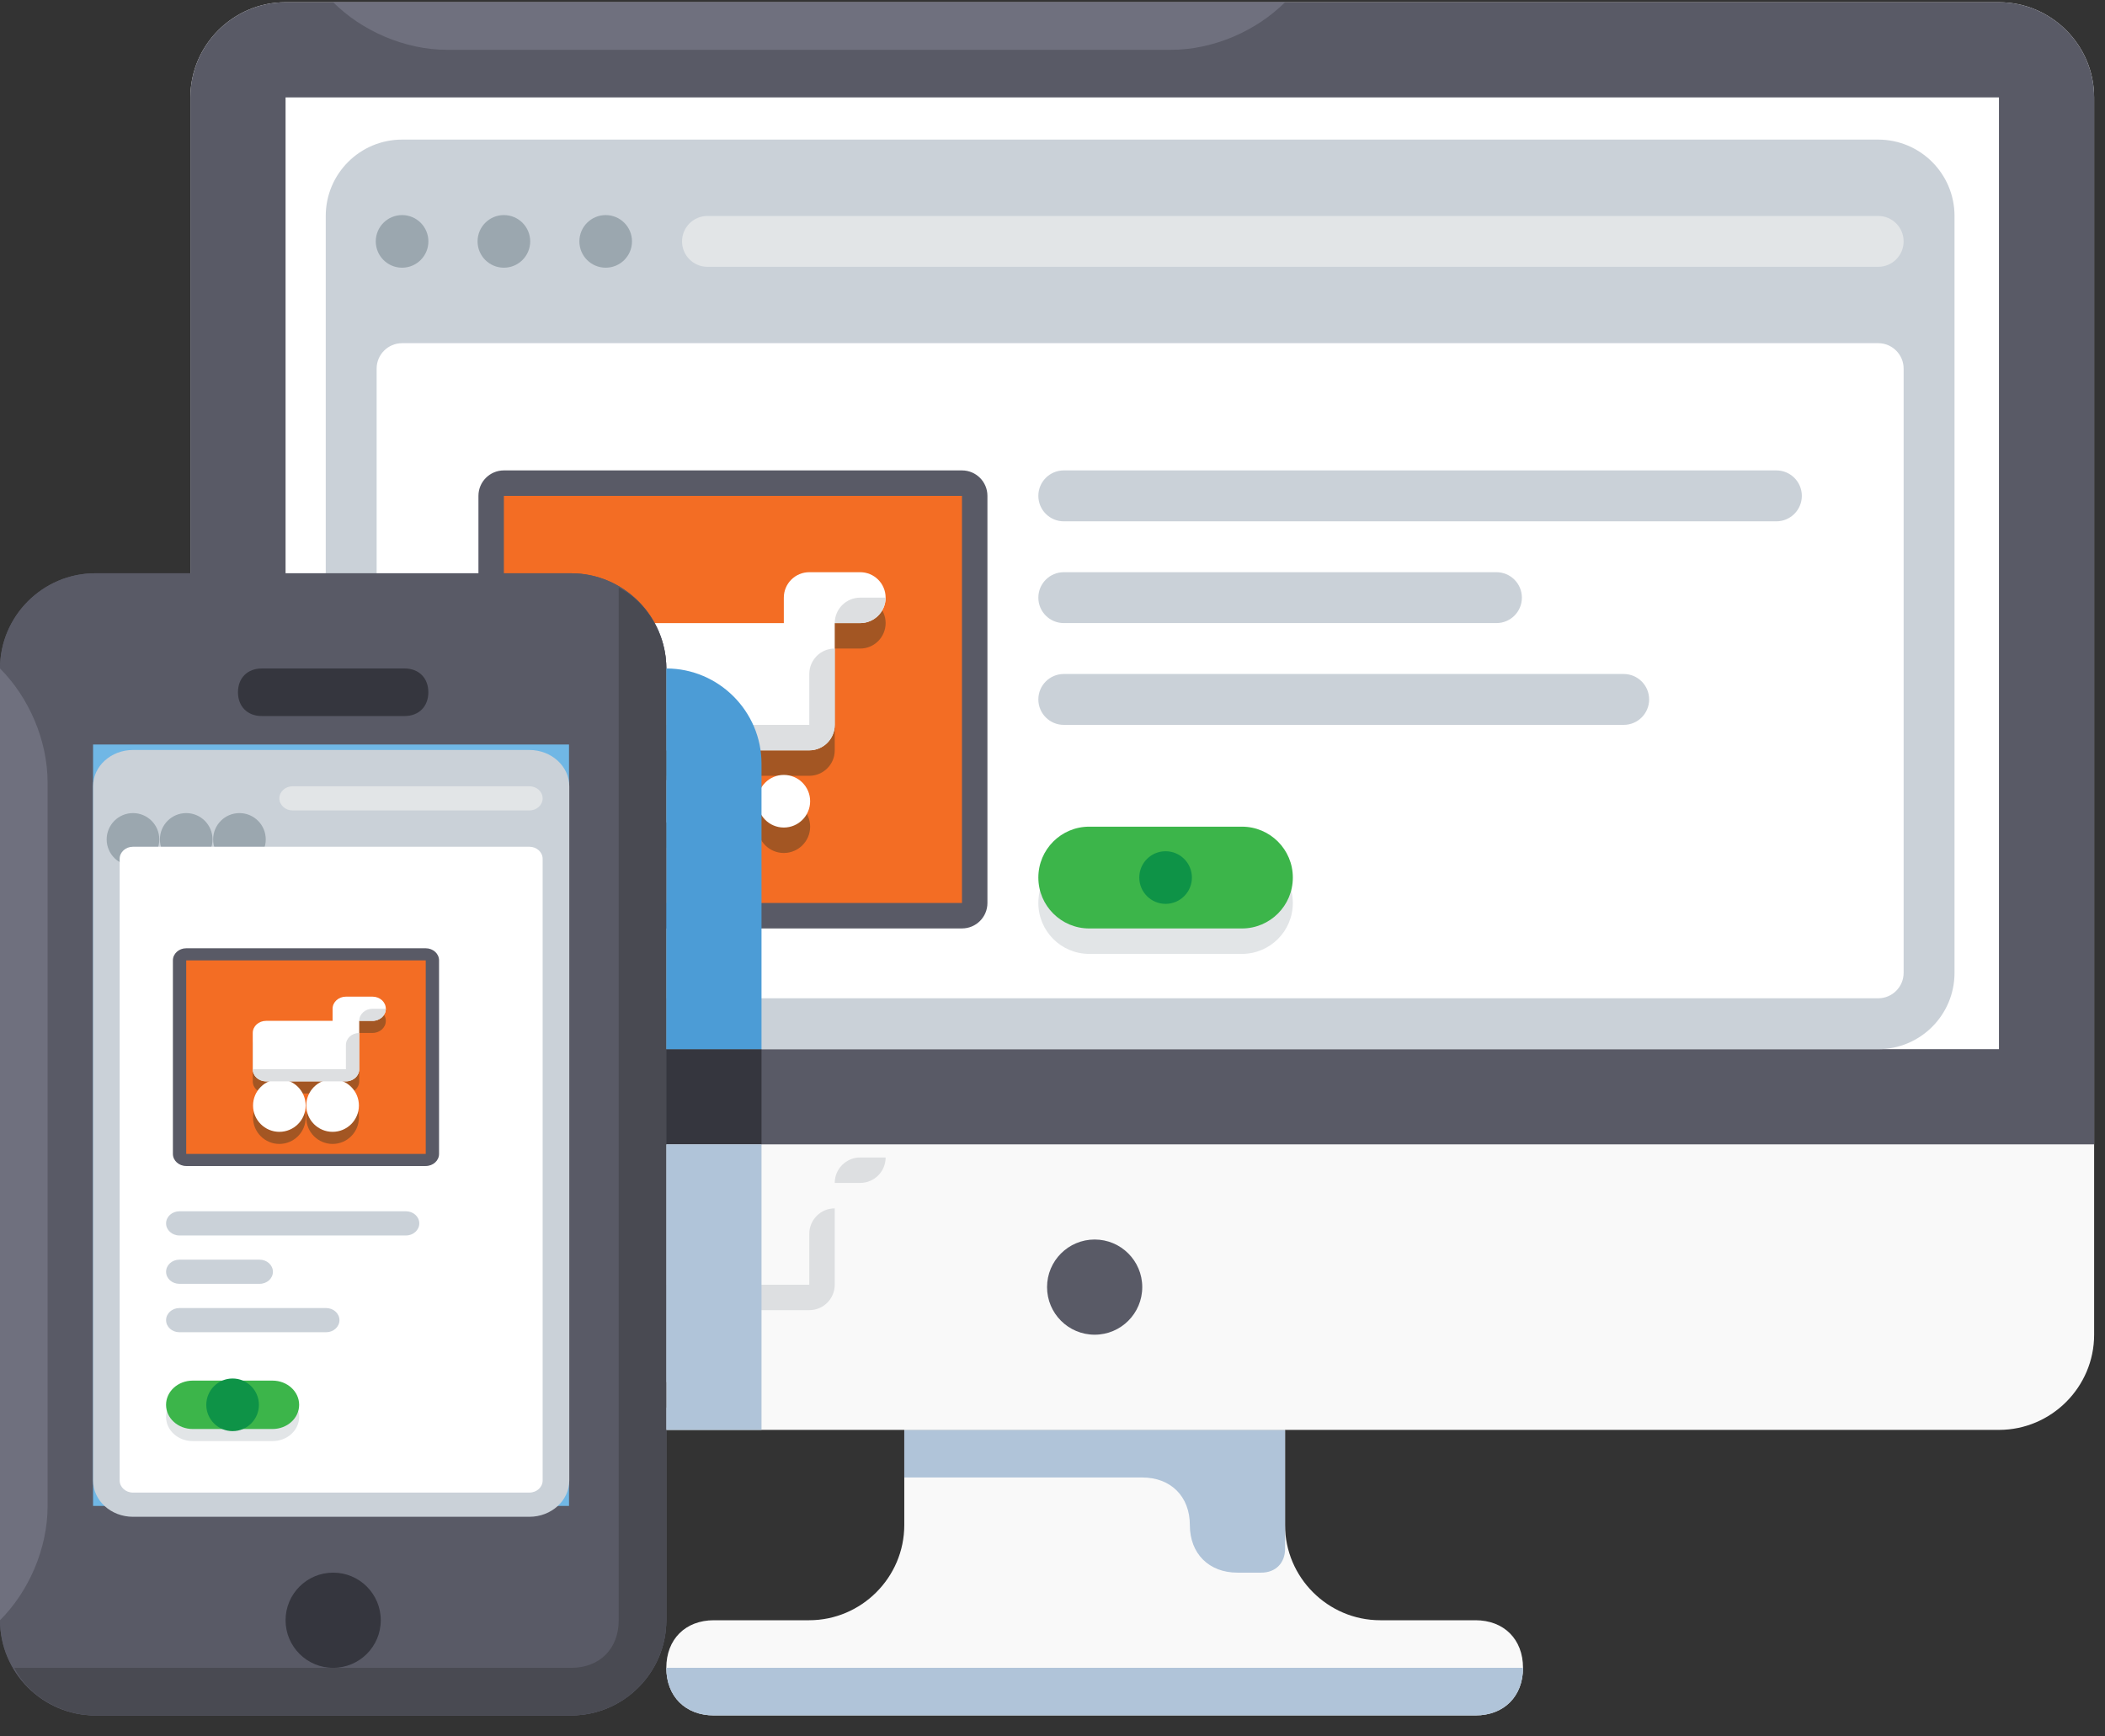 <?xml version="1.0" encoding="UTF-8"?>
<svg width="80px" height="66px" viewBox="0 0 80 66" version="1.1" xmlns="http://www.w3.org/2000/svg" xmlns:xlink="http://www.w3.org/1999/xlink">
    <rect x="0" y="0" width="80" height="66" fill="#333333" stroke="none"/>
    <!-- Generator: sketchtool 63.1 (101010) - https://sketch.com -->
    <title>9604CEF8-790A-490C-B6D8-C1A1ED6E5C6D</title>
    <desc>Created with sketchtool.</desc>
    <g id="Page-1" stroke="none" stroke-width="1" fill="none" fill-rule="evenodd">
        <g id="Masa-üstü-arayüz-tasarım-ön-bilgi-formu" transform="translate(-168, -25)" fill-rule="nonzero">
            <g id="monitor" transform="translate(168, 25)">
                <path d="M48.838,57.966 L48.838,54.349 L34.367,54.349 L34.367,57.966 C34.367,59.956 32.739,61.584 30.75,61.584 L27.132,61.584 C26.047,61.584 25.323,62.308 25.323,63.393 L25.323,63.393 C25.323,64.478 26.047,65.202 27.132,65.202 L56.073,65.202 C57.158,65.202 57.882,64.478 57.882,63.393 L57.882,63.393 C57.882,62.308 57.158,61.584 56.073,61.584 L52.455,61.584 C50.466,61.584 48.838,59.956 48.838,57.966 Z" id="Path" fill="#F9F9F9"></path>
                <g id="Group" transform="translate(25.182, 54.25)" fill="#B0C4D9">
                    <path d="M9.185,0.099 L9.185,1.908 L18.229,1.908 C19.315,1.908 20.038,2.631 20.038,3.716 L20.038,3.716 C20.038,4.802 20.762,5.525 21.847,5.525 L22.751,5.525 C23.294,5.525 23.656,5.163 23.656,4.621 L23.656,1.907 L23.656,0.099 L9.185,0.099 L9.185,0.099 Z" id="Path"></path>
                    <path d="M30.891,10.952 L1.95,10.952 C0.865,10.952 0.141,10.228 0.141,9.143 L32.7,9.143 C32.7,10.228 31.976,10.952 30.891,10.952 Z" id="Path"></path>
                </g>
                <path d="M75.97,54.349 L10.853,54.349 C8.863,54.349 7.235,52.721 7.235,50.731 L7.235,3.702 C7.235,1.713 8.863,0.085 10.853,0.085 L75.97,0.085 C77.959,0.085 79.587,1.713 79.587,3.702 L79.587,50.731 C79.587,52.721 77.959,54.349 75.97,54.349 Z" id="Path" fill="#F9F9F9"></path>
                <g id="Group" transform="translate(7.15, 0)" fill="#595A66">
                    <path d="M72.437,43.496 L0.085,43.496 L0.085,3.702 C0.085,1.713 1.713,0.085 3.702,0.085 L68.819,0.085 C70.809,0.085 72.437,1.713 72.437,3.702 L72.437,43.496 Z" id="Path"></path>
                    <circle id="Oval" cx="34.452" cy="48.922" r="1.809"></circle>
                </g>
                <rect id="Rectangle" fill="#FFFFFF" x="10.853" y="3.702" width="65.117" height="36.176"></rect>
                <g id="browser" transform="translate(12.38, 5.306)">
                    <path d="M2.902,0 L59,0 C60.602,0 61.901,1.299 61.901,2.902 L61.901,31.671 C61.901,33.273 60.602,34.573 59,34.573 L2.902,34.573 C1.299,34.573 0,33.273 0,31.671 L0,2.902 C0,1.299 1.299,0 2.902,0 Z" id="Path" fill="#CAD1D8"></path>
                    <g id="Group" transform="translate(1.934, 2.902)" fill="#9BA7AF">
                        <circle id="Oval" cx="0.967" cy="0.967" r="1"></circle>
                        <circle id="Oval" cx="4.836" cy="0.967" r="1"></circle>
                        <circle id="Oval" cx="8.705" cy="0.967" r="1"></circle>
                    </g>
                    <path d="M2.902,7.738 L59,7.738 C59.534,7.738 59.967,8.171 59.967,8.705 L59.967,31.671 C59.967,32.205 59.534,32.638 59,32.638 L2.902,32.638 C2.367,32.638 1.934,32.205 1.934,31.671 L1.934,8.705 C1.934,8.171 2.367,7.738 2.902,7.738 Z" id="Path" fill="#FFFFFF"></path>
                    <path d="M14.508,2.902 L59,2.902 C59.534,2.902 59.967,3.335 59.967,3.869 L59.967,3.869 C59.967,4.403 59.534,4.836 59,4.836 L14.508,4.836 C13.974,4.836 13.541,4.403 13.541,3.869 L13.541,3.869 C13.541,3.335 13.974,2.902 14.508,2.902 Z" id="Path" fill="#E2E5E7"></path>
                    <g id="Group" transform="translate(27.082, 12.574)" fill="#CAD1D8">
                        <path d="M0.967,0 L28.049,0 C28.583,0 29.016,0.433 29.016,0.967 L29.016,0.967 C29.016,1.501 28.583,1.935 28.049,1.935 L0.967,1.935 C0.433,1.935 -0,1.501 -0,0.967 L-0,0.967 C-0,0.433 0.433,0 0.967,0 Z" id="Path"></path>
                        <path d="M0.967,7.738 L22.246,7.738 C22.78,7.738 23.213,8.171 23.213,8.705 L23.213,8.705 C23.213,9.239 22.78,9.672 22.246,9.672 L0.967,9.672 C0.433,9.672 -3.4362098e-15,9.239 -3.4362098e-15,8.705 L-3.4362098e-15,8.705 C-3.4362098e-15,8.171 0.433,7.738 0.967,7.738 Z" id="Path"></path>
                        <path d="M0.967,3.869 L17.41,3.869 C17.944,3.869 18.377,4.302 18.377,4.836 L18.377,4.836 C18.377,5.37 17.944,5.803 17.41,5.803 L0.967,5.803 C0.433,5.803 0,5.37 0,4.836 L0,4.836 C0,4.302 0.433,3.869 0.967,3.869 Z" id="Path"></path>
                    </g>
                    <path d="M29.016,27.082 L34.819,27.082 C35.888,27.082 36.754,27.948 36.754,29.016 L36.754,29.016 C36.754,30.085 35.888,30.951 34.819,30.951 L29.016,30.951 C27.948,30.951 27.082,30.085 27.082,29.016 L27.082,29.016 C27.082,27.948 27.948,27.082 29.016,27.082 Z" id="Path" fill="#E2E5E7"></path>
                    <path d="M29.016,26.115 L34.819,26.115 C35.888,26.115 36.754,26.981 36.754,28.049 L36.754,28.049 C36.754,29.118 35.888,29.984 34.819,29.984 L29.016,29.984 C27.948,29.984 27.082,29.118 27.082,28.049 L27.082,28.049 C27.082,26.981 27.948,26.115 29.016,26.115 Z" id="Path" fill="#3CB54A"></path>
                    <circle id="Oval" fill="#0E9347" cx="31.918" cy="28.049" r="1"></circle>
                    <path d="M6.77,13.057 L24.18,13.057 C24.447,13.057 24.664,13.274 24.664,13.541 L24.664,29.016 C24.664,29.283 24.447,29.5 24.18,29.5 L6.77,29.5 C6.503,29.5 6.287,29.283 6.287,29.016 L6.287,13.541 C6.287,13.274 6.503,13.057 6.77,13.057 Z" id="Path" fill="#F36D24"></path>
                    <path d="M24.18,13.541 L24.18,29.016 L6.77,29.016 L6.77,13.541 L24.18,13.541 M24.18,12.574 L6.77,12.574 C6.236,12.574 5.803,13.007 5.803,13.541 L5.803,29.016 C5.803,29.55 6.236,29.983 6.77,29.983 L24.18,29.983 C24.714,29.983 25.147,29.55 25.147,29.016 L25.147,13.541 C25.147,13.007 24.714,12.574 24.18,12.574 L24.18,12.574 Z" id="Shape" fill="#595A66"></path>
                    <g id="Group" transform="translate(11.606, 17.41)" fill="#A35623">
                        <circle id="Oval" cx="1.934" cy="8.705" r="1"></circle>
                        <circle id="Oval" cx="5.803" cy="8.705" r="1"></circle>
                        <path d="M8.705,0 L6.771,0 C6.236,0 5.803,0.433 5.803,0.967 L5.803,1.935 L0.967,1.935 C0.433,1.935 -0,2.368 -0,2.902 L-0,5.804 C-0,6.338 0.433,6.771 0.967,6.771 L6.77,6.771 C7.304,6.771 7.738,6.338 7.738,5.804 L7.738,1.935 L8.705,1.935 C9.239,1.935 9.672,1.502 9.672,0.967 C9.672,0.433 9.239,0 8.705,0 Z" id="Path"></path>
                    </g>
                    <g id="Group" transform="translate(11.606, 16.443)" fill="#FFFFFF">
                        <circle id="Oval" cx="1.934" cy="8.705" r="1"></circle>
                        <circle id="Oval" cx="5.803" cy="8.705" r="1"></circle>
                        <path d="M8.705,0 L6.771,0 C6.236,0 5.803,0.433 5.803,0.967 L5.803,1.935 L0.967,1.935 C0.433,1.935 -0,2.368 -0,2.902 L-0,5.804 C-0,6.338 0.433,6.771 0.967,6.771 L6.77,6.771 C7.304,6.771 7.738,6.338 7.738,5.804 L7.738,1.935 L8.705,1.935 C9.239,1.935 9.672,1.502 9.672,0.968 C9.672,0.433 9.239,0 8.705,0 Z" id="Path"></path>
                    </g>
                    <g id="Group" transform="translate(12.284, 45.763)" fill="#A35623">
                        <circle id="Oval" cx="1.256" cy="1.631" r="1"></circle>
                    </g>
                    <g id="Group" transform="translate(12.284, 44.796)" fill="#FFFFFF">
                        <circle id="Oval" cx="1.256" cy="1.63" r="1"></circle>
                    </g>
                    <g id="Group" transform="translate(11.606, 17.41)" fill="#DDDFE1">
                        <path d="M8.705,21.279 C8.171,21.279 7.738,21.712 7.738,22.246 L8.705,22.246 C9.239,22.246 9.672,21.813 9.672,21.279 L8.705,21.279 Z" id="Path"></path>
                        <path d="M6.771,24.18 L6.771,26.115 L0,26.115 C0,26.649 0.433,27.082 0.967,27.082 L6.77,27.082 C7.305,27.082 7.738,26.649 7.738,26.115 L7.738,23.213 C7.204,23.213 6.771,23.646 6.771,24.18 Z" id="Path"></path>
                        <path d="M8.705,0 C8.171,0 7.738,0.433 7.738,0.967 L8.705,0.967 C9.239,0.967 9.672,0.534 9.672,0 L8.705,0 Z" id="Path"></path>
                        <path d="M6.771,2.902 L6.771,4.836 L0,4.836 C0,5.37 0.433,5.803 0.967,5.803 L6.77,5.803 C7.305,5.803 7.738,5.37 7.738,4.836 L7.738,1.934 C7.204,1.934 6.771,2.367 6.771,2.902 Z" id="Path"></path>
                    </g>
                </g>
                <path d="M21.706,65.202 L3.618,65.202 C1.628,65.202 0,63.574 0,61.584 L0,25.408 C0,23.418 1.628,21.79 3.618,21.79 L21.706,21.79 C23.695,21.79 25.323,23.418 25.323,25.408 L25.323,61.584 C25.323,63.574 23.695,65.202 21.706,65.202 Z" id="SVGCleanerId_0" fill="#595A66"></path>
                <path d="M21.706,65.202 L3.618,65.202 C1.628,65.202 0,63.574 0,61.584 L0,25.408 C0,23.418 1.628,21.79 3.618,21.79 L21.706,21.79 C23.695,21.79 25.323,23.418 25.323,25.408 L25.323,61.584 C25.323,63.574 23.695,65.202 21.706,65.202 Z" id="SVGCleanerId_0_1_" fill="#595A66"></path>
                <path d="M23.514,22.333 L23.514,61.584 C23.514,62.669 22.791,63.393 21.706,63.393 L0.543,63.393 C1.085,64.478 2.351,65.202 3.618,65.202 L21.706,65.202 C23.695,65.202 25.323,63.574 25.323,61.584 L25.323,25.408 C25.323,24.142 24.6,22.876 23.514,22.333 Z" id="Path" fill="#494A52"></path>
                <rect id="Rectangle" fill="#70B7E5" x="3.537" y="28.298" width="18.088" height="28.941"></rect>
                <g id="Group" transform="translate(9.016, 25.337)" fill="#35363E">
                    <circle id="Oval" cx="3.646" cy="36.247" r="1.809"></circle>
                    <path d="M6.359,1.879 L0.933,1.879 C0.39,1.879 0.028,1.518 0.028,0.975 C0.028,0.432 0.39,0.071 0.933,0.071 L6.359,0.071 C6.902,0.071 7.263,0.432 7.263,0.975 C7.263,1.518 6.902,1.879 6.359,1.879 Z" id="Path"></path>
                </g>
                <g id="browser" transform="translate(3.537, 28.298)">
                    <path d="M1.517,0.208 L16.581,0.208 C17.419,0.208 18.098,0.825 18.098,1.587 L18.098,27.975 C18.098,28.736 17.419,29.354 16.581,29.354 L1.517,29.354 C0.679,29.354 0,28.736 0,27.975 L0,1.587 C0,0.825 0.679,0.208 1.517,0.208 Z" id="Path" fill="#CAD1D8"></path>
                    <g id="Group" transform="translate(1.011, 3.148)" fill="#9BA7AF">
                        <ellipse id="Oval" cx="0.506" cy="0.459" rx="1" ry="1"></ellipse>
                        <ellipse id="Oval" cx="2.529" cy="0.459" rx="1" ry="1"></ellipse>
                        <ellipse id="Oval" cx="4.552" cy="0.459" rx="1" ry="1"></ellipse>
                    </g>
                    <path d="M1.517,3.886 L16.581,3.886 C16.86,3.886 17.086,4.092 17.086,4.345 L17.086,27.975 C17.086,28.228 16.86,28.434 16.581,28.434 L1.517,28.434 C1.238,28.434 1.011,28.228 1.011,27.975 L1.011,4.345 C1.011,4.092 1.238,3.886 1.517,3.886 Z" id="Path" fill="#FFFFFF"></path>
                    <path d="M7.586,1.587 L16.581,1.587 C16.86,1.587 17.086,1.793 17.086,2.047 C17.086,2.301 16.86,2.506 16.581,2.506 L7.586,2.506 C7.307,2.506 7.08,2.301 7.08,2.047 C7.08,1.793 7.307,1.587 7.586,1.587 Z" id="Path" fill="#E2E5E7"></path>
                    <g id="Group" transform="translate(2.139, 17.671)" fill="#CAD1D8">
                        <path d="M1.142,0.071 L9.753,0.071 C10.033,0.071 10.259,0.277 10.259,0.531 C10.259,0.784 10.033,0.99 9.753,0.99 L1.142,0.99 C0.862,0.99 0.636,0.784 0.636,0.531 C0.636,0.277 0.862,0.071 1.142,0.071 Z" id="Path"></path>
                        <path d="M1.142,3.749 L6.719,3.749 C6.998,3.749 7.225,3.955 7.225,4.209 C7.225,4.463 6.998,4.668 6.719,4.668 L1.142,4.668 C0.862,4.668 0.636,4.463 0.636,4.209 C0.636,3.955 0.862,3.749 1.142,3.749 Z" id="Path"></path>
                        <path d="M1.142,1.91 L4.191,1.91 C4.47,1.91 4.696,2.116 4.696,2.37 C4.696,2.624 4.47,2.829 4.191,2.829 L1.142,2.829 C0.862,2.829 0.636,2.624 0.636,2.37 C0.636,2.116 0.862,1.91 1.142,1.91 Z" id="Path"></path>
                    </g>
                    <path d="M3.786,24.638 L6.82,24.638 C7.379,24.638 7.832,25.05 7.832,25.558 C7.832,26.065 7.379,26.477 6.82,26.477 L3.786,26.477 C3.227,26.477 2.774,26.065 2.774,25.558 C2.774,25.05 3.227,24.638 3.786,24.638 Z" id="Path" fill="#E2E5E7"></path>
                    <path d="M3.786,24.178 L6.82,24.178 C7.379,24.178 7.832,24.59 7.832,25.098 C7.832,25.606 7.379,26.017 6.82,26.017 L3.786,26.017 C3.227,26.017 2.774,25.606 2.774,25.098 C2.774,24.59 3.227,24.178 3.786,24.178 Z" id="Path" fill="#3CB54A"></path>
                    <ellipse id="Oval" fill="#0E9347" cx="5.303" cy="25.098" rx="1" ry="1"></ellipse>
                    <path d="M3.54,7.975 L12.643,7.975 C12.783,7.975 12.896,8.078 12.896,8.205 L12.896,15.561 C12.896,15.688 12.783,15.791 12.643,15.791 L3.54,15.791 C3.4,15.791 3.287,15.688 3.287,15.561 L3.287,8.205 C3.287,8.078 3.4,7.975 3.54,7.975 Z" id="Path" fill="#F36D24"></path>
                    <path d="M12.643,8.205 L12.643,15.561 L3.54,15.561 L3.54,8.205 L12.643,8.205 M12.643,7.745 L3.54,7.745 C3.261,7.745 3.034,7.951 3.034,8.205 L3.034,15.561 C3.034,15.815 3.261,16.021 3.54,16.021 L12.643,16.021 C12.923,16.021 13.149,15.815 13.149,15.561 L13.149,8.205 C13.149,7.951 12.923,7.745 12.643,7.745 L12.643,7.745 Z" id="Shape" fill="#595A66"></path>
                    <g id="Group" transform="translate(6.069, 10.044)" fill="#A35623">
                        <ellipse id="Oval" cx="1.011" cy="4.138" rx="1" ry="1"></ellipse>
                        <ellipse id="Oval" cx="3.034" cy="4.138" rx="1" ry="1"></ellipse>
                        <path d="M4.552,0 L3.54,0 C3.261,0 3.034,0.206 3.034,0.46 L3.034,0.92 L0.506,0.92 C0.226,0.92 -6.32161487e-05,1.125 -6.32161487e-05,1.379 L-6.32161487e-05,2.759 C-6.32161487e-05,3.013 0.226,3.219 0.506,3.219 L3.54,3.219 C3.819,3.219 4.046,3.013 4.046,2.759 L4.046,0.92 L4.552,0.92 C4.831,0.92 5.057,0.714 5.057,0.46 C5.057,0.206 4.831,0 4.552,0 Z" id="Path"></path>
                    </g>
                    <g id="Group" transform="translate(6.069, 9.584)" fill="#FFFFFF">
                        <ellipse id="Oval" cx="1.011" cy="4.138" rx="1" ry="1"></ellipse>
                        <ellipse id="Oval" cx="3.034" cy="4.138" rx="1" ry="1"></ellipse>
                        <path d="M4.552,5.74692261e-05 L3.54,5.74692261e-05 C3.261,5.74692261e-05 3.034,0.206 3.034,0.46 L3.034,0.92 L0.506,0.92 C0.226,0.92 -6.32161487e-05,1.125 -6.32161487e-05,1.379 L-6.32161487e-05,2.759 C-6.32161487e-05,3.013 0.226,3.219 0.506,3.219 L3.54,3.219 C3.819,3.219 4.046,3.013 4.046,2.759 L4.046,0.92 L4.552,0.92 C4.831,0.92 5.057,0.714 5.057,0.46 C5.057,0.206 4.831,5.74692261e-05 4.552,5.74692261e-05 Z" id="Path"></path>
                    </g>
                    <g id="Group" transform="translate(6.069, 10.044)" fill="#DDDFE1">
                        <path d="M4.552,0 C4.272,0 4.046,0.206 4.046,0.46 L4.552,0.46 C4.831,0.46 5.057,0.254 5.057,0 L4.552,0 Z" id="Path"></path>
                        <path d="M3.54,1.379 L3.54,2.299 L0,2.299 C0,2.553 0.226,2.759 0.506,2.759 L3.54,2.759 C3.819,2.759 4.046,2.553 4.046,2.299 L4.046,0.92 C3.767,0.92 3.54,1.125 3.54,1.379 Z" id="Path"></path>
                    </g>
                </g>
                <path d="M1.809,57.243 C1.809,58.871 1.085,60.499 0,61.584 L0,61.584 L0,25.408 L0,25.408 C1.085,26.493 1.809,28.121 1.809,29.749 L1.809,57.243 Z" id="Path" fill="#6F707E"></path>
                <path d="M17.003,1.894 C15.375,1.894 13.747,1.17 12.662,0.085 L12.662,0.085 L48.838,0.085 L48.838,0.085 C47.752,1.17 46.124,1.894 44.497,1.894 L17.003,1.894 Z" id="Path" fill="#6F707E"></path>
                <rect id="Rectangle" fill="#35363E" x="25.323" y="39.878" width="3.618" height="3.618"></rect>
                <rect id="Rectangle" fill="#B0C4D9" x="25.323" y="43.496" width="3.618" height="10.853"></rect>
                <path d="M28.941,39.878 L25.323,39.878 L25.323,25.408 L25.323,25.408 C27.313,25.408 28.941,27.036 28.941,29.026 L28.941,39.878 Z" id="Path" fill="#4C9CD6"></path>
            </g>
        </g>
    </g>
</svg>